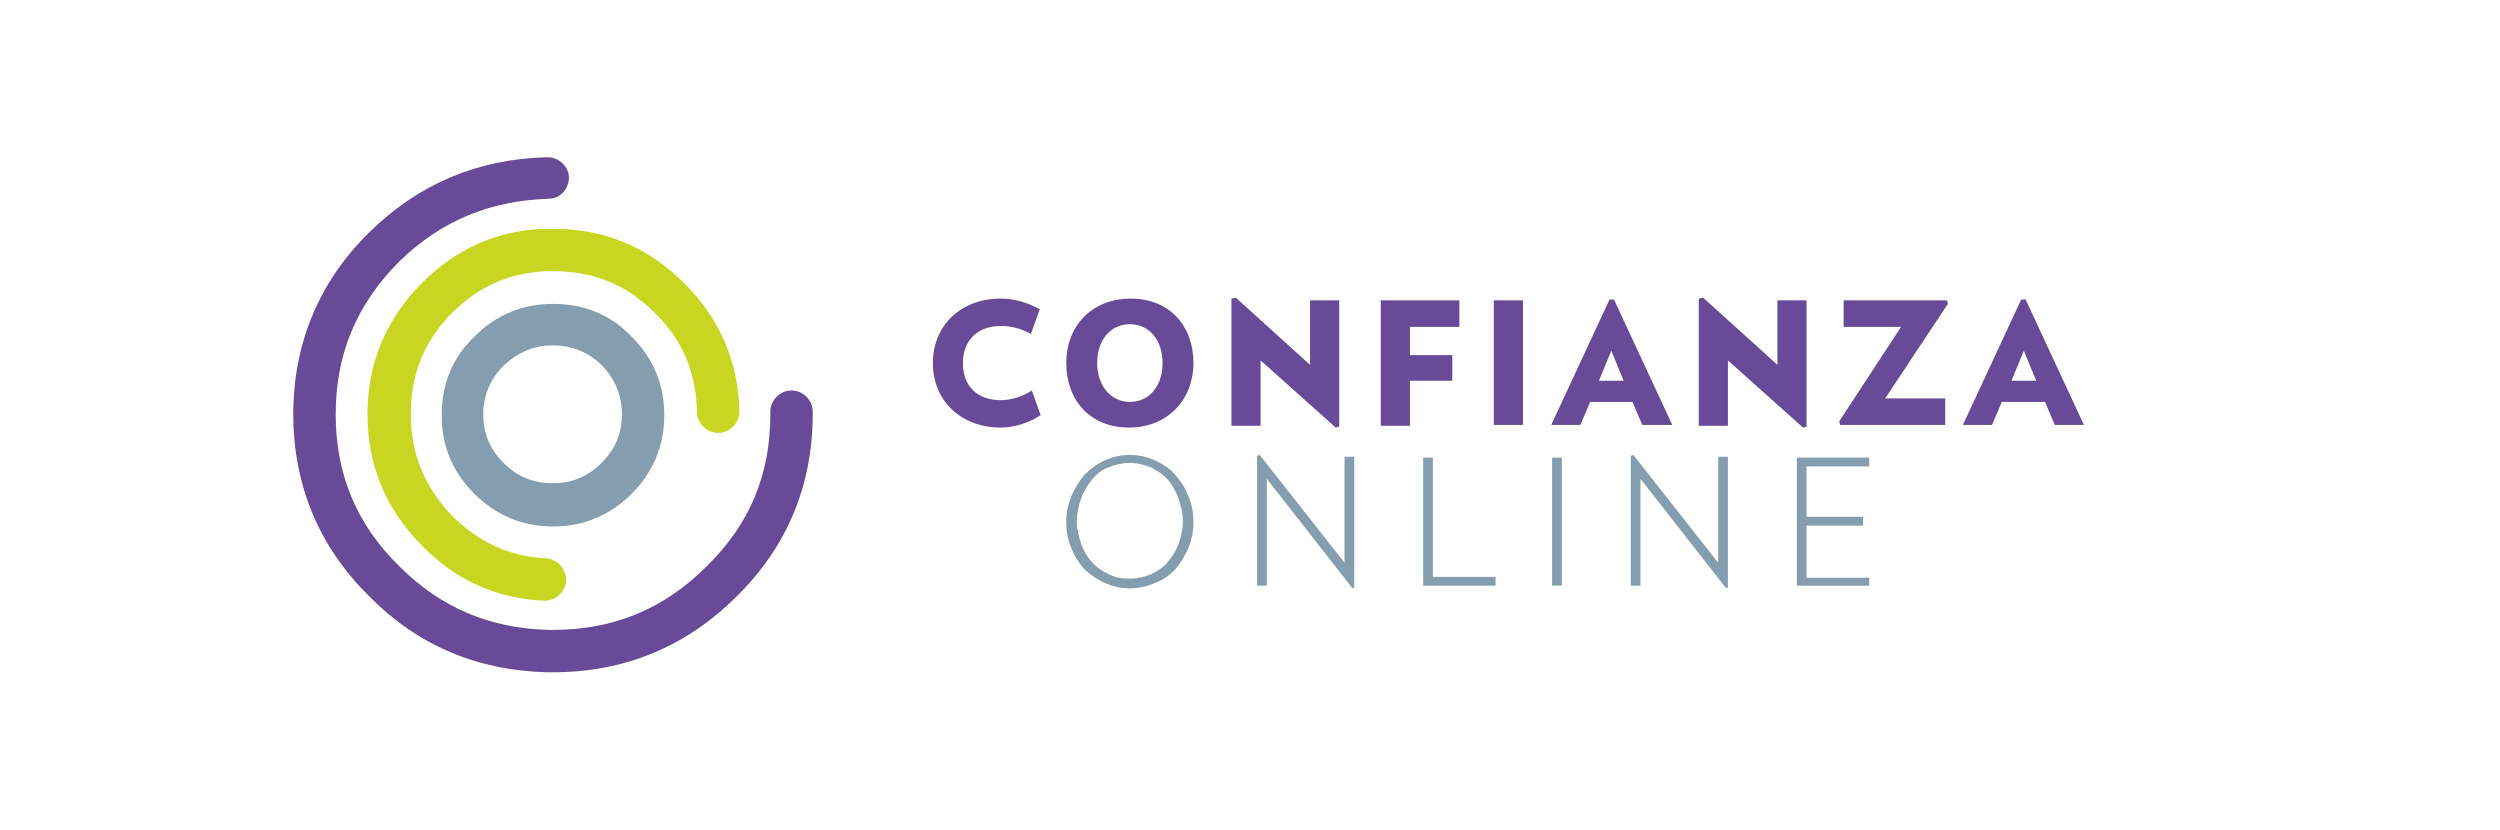 <svg xmlns="http://www.w3.org/2000/svg" xmlns:xlink="http://www.w3.org/1999/xlink" id="Capa_1" x="0px" y="0px" viewBox="0 0 283 93.9" style="enable-background:new 0 0 283 93.9;" xml:space="preserve"><style type="text/css">	.st0{fill:#684A98;}	.st1{fill:#C8D521;}	.st2{fill:#859EAF;}</style><path class="st0" d="M62.6,76.1H62c0,0,0,0-0.1,0c-7.8-0.2-14.6-3-20.1-8.6c-5.7-5.6-8.6-12.6-8.6-20.6s2.9-15,8.6-20.6 c5.6-5.5,12.3-8.3,20.1-8.5c0,0,0,0,0.1,0c1.3,0,2.4,1.1,2.4,2.3c0,1.3-1,2.4-2.3,2.4c-6.6,0.2-12.2,2.5-16.9,7.1 C40.3,34.5,38,40.2,38,46.9s2.3,12.4,7.2,17.2c4.7,4.7,10.2,7,16.8,7.2h0.6c6.8,0,12.5-2.3,17.4-7.2c4.9-4.8,7.2-10.4,7.2-17.2v-0.3 c0-1.3,1.1-2.4,2.4-2.4s2.4,1.1,2.4,2.4v0.3c0,8-2.9,15-8.6,20.6C77.7,73.2,70.7,76.1,62.6,76.1z"></path><path class="st1" d="M61.7,68L61.7,68c-5.4-0.2-10.1-2.3-13.9-6.2c-4.1-4.1-6.2-9.1-6.2-14.9s2.1-10.8,6.2-14.9 c3.8-3.8,8.4-5.9,13.8-6.1c0.4,0,0.8,0,1.1,0c5.8,0,10.7,2.1,14.8,6.2c4,4,6.1,8.9,6.2,14.5c0,1.3-1.1,2.4-2.4,2.4l0,0 c-1.3,0-2.4-1.1-2.4-2.4c-0.1-4.4-1.6-8.1-4.8-11.2c-3.2-3.2-6.9-4.7-11.4-4.7c-0.3,0-0.6,0-0.8,0c0,0,0,0-0.1,0 c-4.1,0.2-7.6,1.7-10.6,4.7c-3.2,3.2-4.7,7-4.7,11.5s1.6,8.3,4.7,11.5c3,3,6.5,4.6,10.6,4.8c1.3,0.1,2.3,1.2,2.3,2.5 C64,67,62.9,68,61.7,68z"></path><path class="st2" d="M62.6,59.6c-3.5,0-6.5-1.3-8.9-3.7C51.2,53.4,50,50.5,50,47c0-3.5,1.2-6.5,3.7-8.9c2.5-2.5,5.5-3.7,8.9-3.7 c3.5,0,6.5,1.2,8.9,3.7c2.5,2.5,3.7,5.5,3.7,8.9c0,3.5-1.3,6.5-3.7,8.9C69.1,58.3,66.1,59.6,62.6,59.6z M62.6,39.1 c-2.2,0-4,0.8-5.6,2.3c-1.5,1.5-2.3,3.4-2.3,5.5c0,2.2,0.8,4,2.3,5.5c1.6,1.6,3.4,2.3,5.6,2.3s4-0.8,5.5-2.3 c1.6-1.6,2.3-3.4,2.3-5.5c0-2.2-0.8-4-2.3-5.6C66.6,39.9,64.8,39.1,62.6,39.1z"></path><g>	<path class="st0" d="M113.3,48.4c-4.6,0-7.7-3.1-7.7-7.3s3.1-7.3,7.7-7.3c1.6,0,3.1,0.5,4.4,1.2l-1,2.8c-1.1-0.6-2.2-0.9-3.4-0.9  c-2.6,0-4.3,1.6-4.3,4.2c0,2.6,1.6,4.2,4.3,4.2c1.1,0,2.5-0.4,3.5-1.1l1,2.8C116.6,47.8,114.9,48.4,113.3,48.4z"></path>	<path class="st0" d="M127.8,48.4c-4.4,0-7.1-3.1-7.1-7.3s2.9-7.3,7.3-7.3s7.1,3.1,7.1,7.3C135.1,45.2,132.2,48.4,127.8,48.4z   M127.9,36.7c-2.2,0-3.7,1.8-3.7,4.4c0,2.5,1.5,4.4,3.7,4.4c2.2,0,3.7-1.8,3.7-4.4S130.1,36.7,127.9,36.7z"></path>	<path class="st0" d="M151.2,48.4l-8.5-7.6v7.4h-3.3V33.8l0.5-0.1l8.4,7.6V34h3.3v14.3L151.2,48.4z"></path>	<path class="st0" d="M159.6,37v3.2h4.8v2.9h-4.8v5.1h-3.3V34h8.9v3H159.6z"></path>	<path class="st0" d="M169.1,48.1V34h3.3v14.1C172.4,48.1,169.1,48.1,169.1,48.1z"></path>	<path class="st0" d="M185.9,48.1l-1.1-2.6H180l-1.1,2.6h-3.3l6.6-14.2h0.5l6.6,14.2H185.9z M182.4,39.7l-1.4,3.4h2.8L182.4,39.7z"></path>	<path class="st0" d="M204.1,48.4l-8.5-7.6v7.4h-3.3V33.8l0.5-0.1l8.4,7.6V34h3.3v14.3L204.1,48.4z"></path>	<path class="st0" d="M213.4,45.1h6.8v3h-11.9l-0.1-0.4l7-10.7h-6.5v-3h11.7l0.1,0.4L213.4,45.1z"></path>	<path class="st0" d="M232.6,48.1l-1.1-2.6h-4.9l-1.1,2.6h-3.3l6.6-14.2h0.5l6.6,14.2H232.6z M229.1,39.7l-1.4,3.4h2.8L229.1,39.7z"></path>	<path class="st2" d="M135.1,59.1c0,1.1-0.2,2-0.6,3c-0.4,0.9-0.9,1.7-1.5,2.4c-0.7,0.7-1.4,1.2-2.3,1.5c-0.9,0.4-1.8,0.6-2.8,0.6  s-1.9-0.2-2.8-0.6s-1.6-0.9-2.3-1.5c-0.6-0.7-1.1-1.4-1.5-2.4c-0.4-0.9-0.6-1.9-0.6-3s0.2-2,0.6-3c0.4-0.9,0.9-1.7,1.5-2.4  c0.6-0.6,1.4-1.2,2.3-1.6s1.8-0.6,2.8-0.6s1.9,0.2,2.8,0.6c0.9,0.4,1.7,0.9,2.3,1.6c0.6,0.7,1.1,1.4,1.5,2.4  C134.9,57,135.1,58,135.1,59.1z M133.4,61.6c0.3-0.8,0.5-1.7,0.5-2.6s-0.2-1.7-0.5-2.6c-0.3-0.8-0.7-1.5-1.2-2.1s-1.2-1-1.9-1.4  c-0.8-0.3-1.6-0.5-2.4-0.5c-0.8,0-1.7,0.2-2.4,0.5c-0.8,0.3-1.4,0.8-1.9,1.4c-0.5,0.6-0.9,1.3-1.2,2.1s-0.5,1.7-0.5,2.6  s0.2,1.7,0.5,2.6c0.3,0.8,0.7,1.5,1.2,2c0.5,0.6,1.1,1,1.9,1.4s1.5,0.5,2.4,0.5s1.7-0.2,2.4-0.5c0.7-0.3,1.4-0.8,1.9-1.4  C132.7,63,133.1,62.4,133.4,61.6z"></path>	<path class="st2" d="M153.3,66.5l-0.2,0.1l-9.7-12.4v12.1h-1.1V51.6l0.3-0.1l9.6,12.2v-12h1.1V66.5L153.3,66.5z"></path>	<path class="st2" d="M169.3,66.3h-8.2V51.8h1.1v13.5h7.1L169.3,66.3L169.3,66.3z"></path>	<path class="st2" d="M176.8,66.3h-1.1V51.8h1.1V66.3z"></path>	<path class="st2" d="M195.6,66.5l-0.2,0.1l-9.7-12.4v12.1h-1.1V51.6l0.3-0.1l9.6,12.2v-12h1.1V66.5L195.6,66.5z"></path>	<path class="st2" d="M211.6,66.3h-8.2V51.8h8.2v1h-7.1v5.7h6.4v1h-6.4v5.9h7.1V66.3z"></path></g></svg>